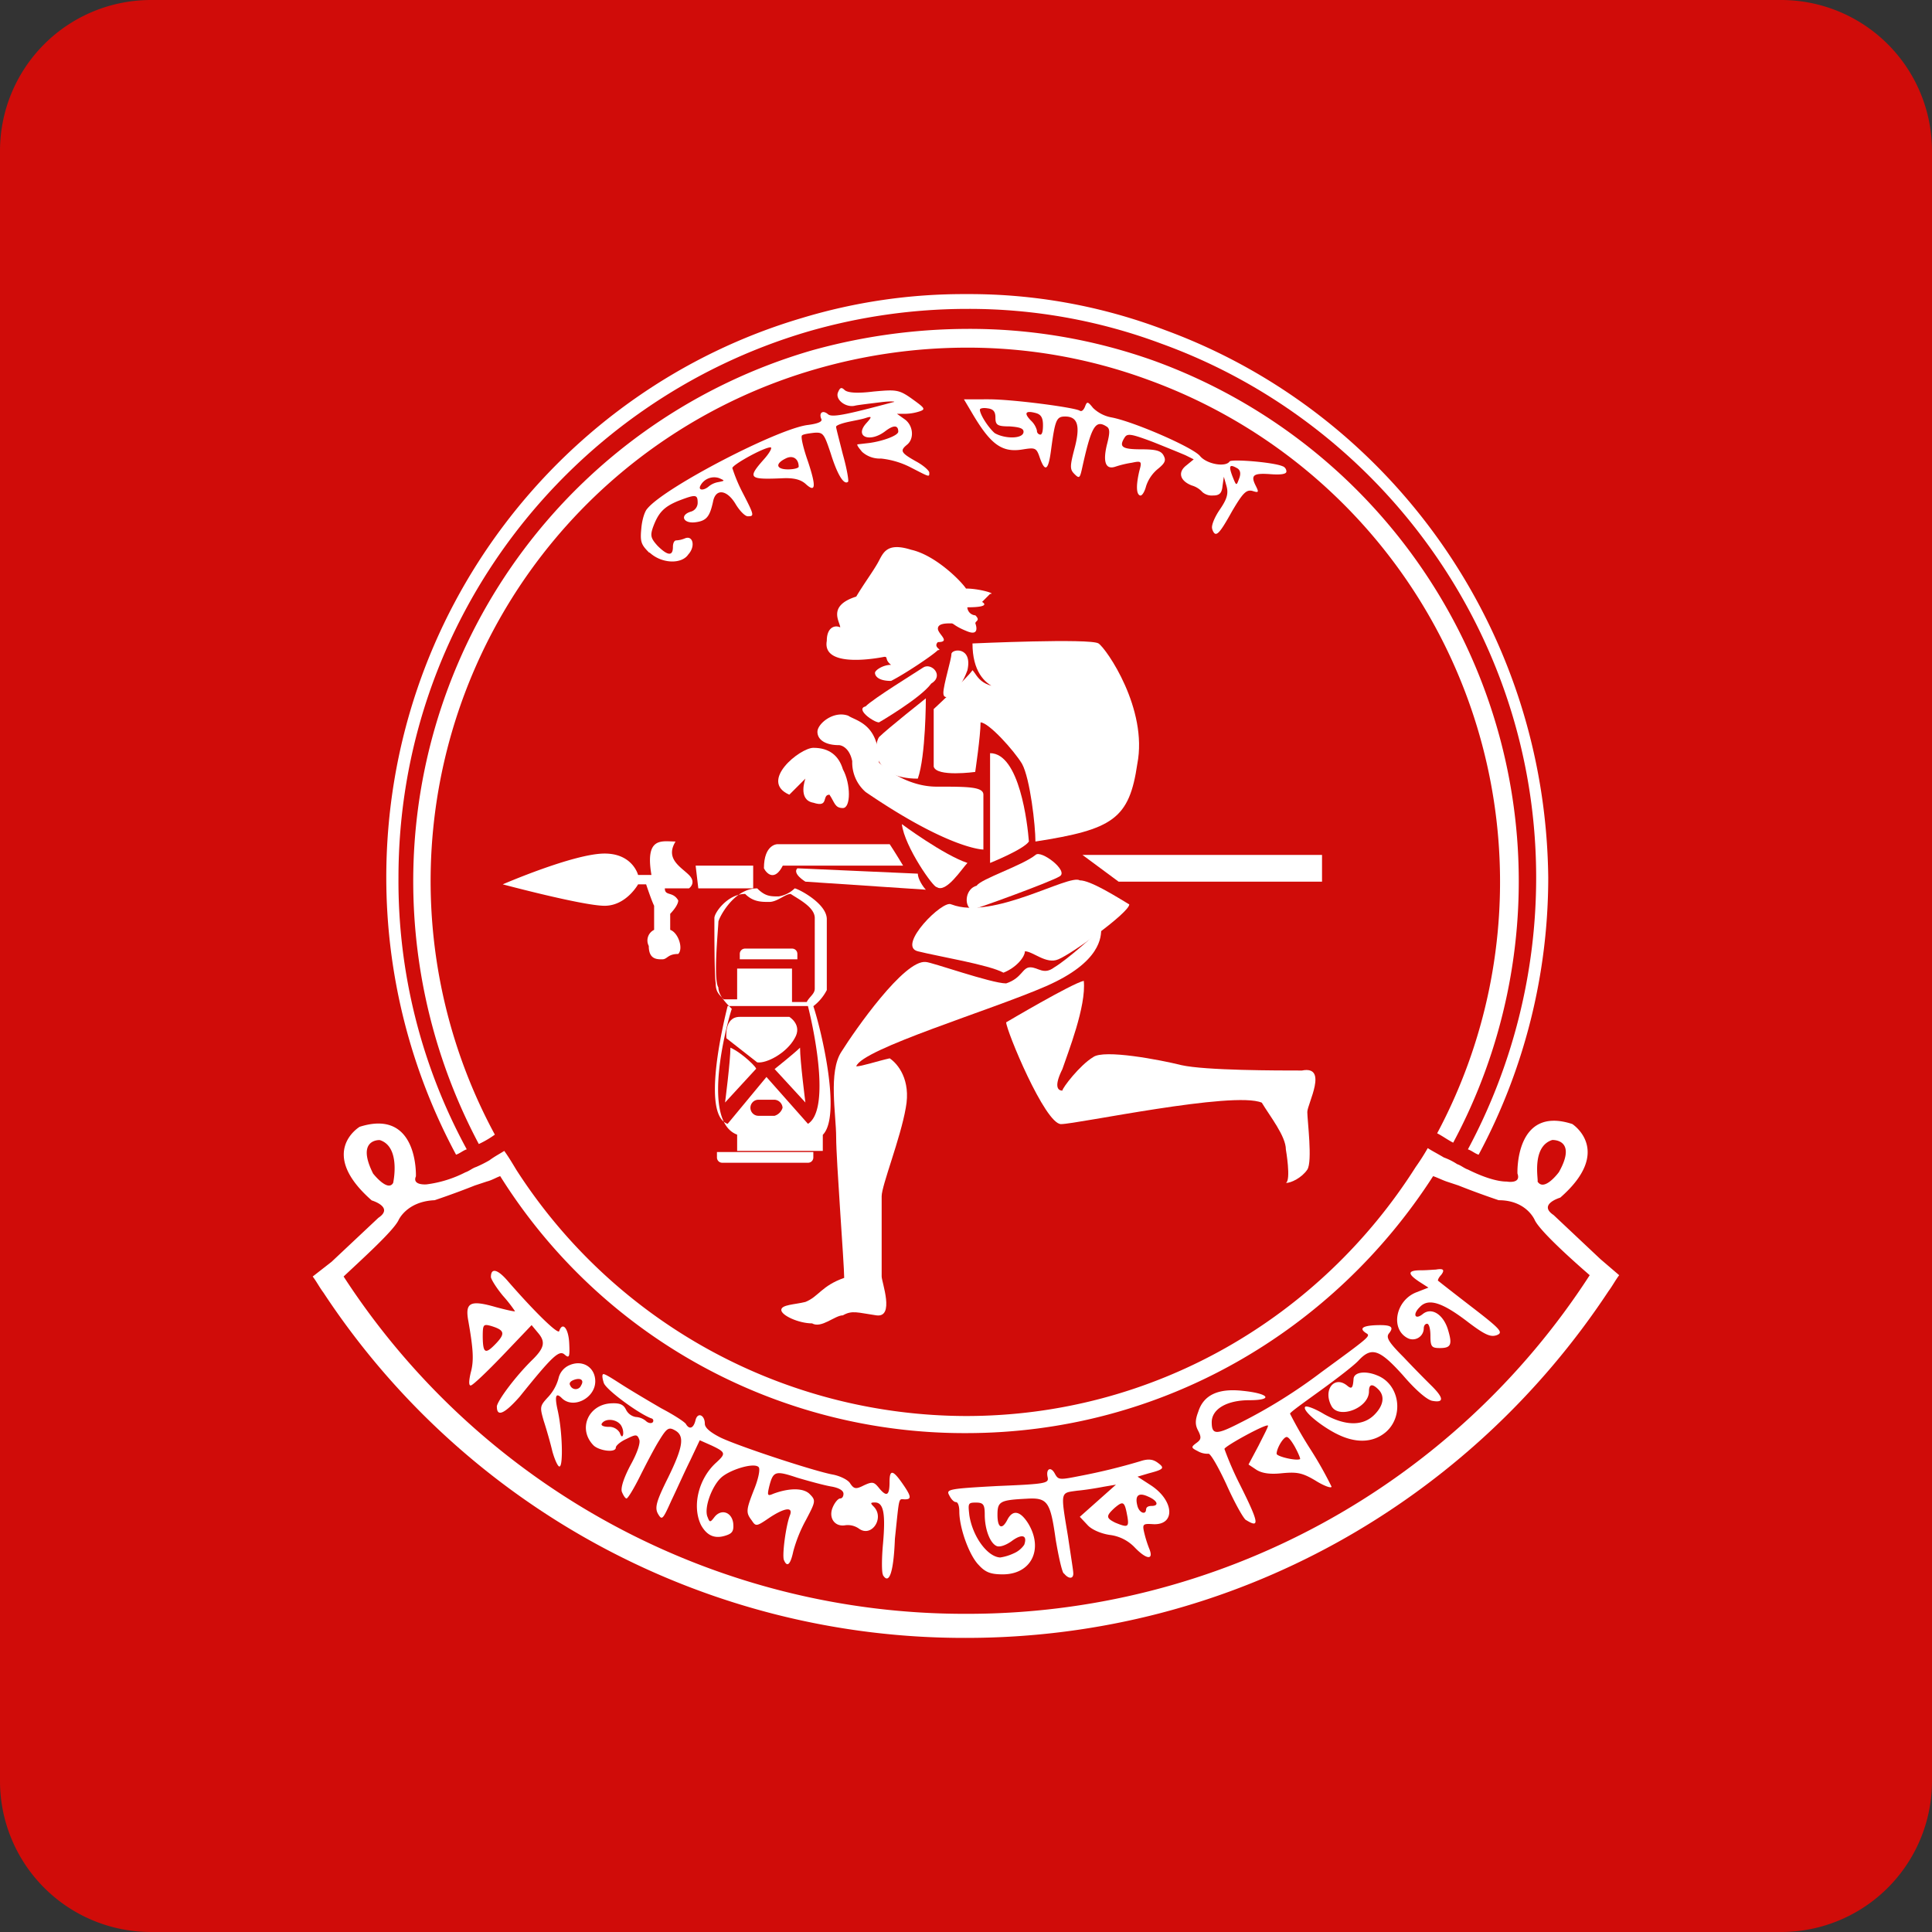<svg xmlns="http://www.w3.org/2000/svg" viewBox="0 0 512 512"><rect x="0" y="0" width="512" height="512" fill="#333333" stroke="none"/><defs><style>.a{fill:#d00c09;}.b{fill:#fff;}</style></defs><title>bangladesh-post</title><path class="a" d="M512,472a40,40,0,0,1-40,40H40A40,40,0,0,1,0,472V40A40,40,0,0,1,40,0H472a40,40,0,0,1,40,40Z"/><path class="b" d="M424.13,333.68,411.72,322c-4.26-2.84,1.77-4.62,1.77-4.62,14.19-12.41,3.19-19.5,3.19-19.5-15.25-5-14.54,13.12-14.54,13.12,1.06,2.84-2.84,2.13-2.84,2.13-2.84,0-6.74-1.42-10.29-3.19-1.06-.36-1.77-1.07-2.83-1.42a17.09,17.09,0,0,0-3.55-1.78c-1.77-1.06-3.19-1.77-4.26-2.48a58.83,58.83,0,0,1-3.19,5c-25.18,39.72-69.17,66-119.18,66a142,142,0,0,1-119.18-65.26c-1.07-1.78-2.13-3.55-3.19-5-1.07.71-2.49,1.42-3.91,2.48h0a32.27,32.27,0,0,1-3.54,1.78c-1.07.35-1.78,1.06-2.84,1.41a31.07,31.07,0,0,1-10.29,3.2s-3.9.35-2.83-2.13c0,0,.71-18.09-14.9-13.13,0,0-11.35,6.74,3.19,19.51,0,0,6,1.78,1.77,4.61L87.87,334.39h0l-5,3.9c1.07,1.42,1.78,2.84,2.84,4.26A203.21,203.21,0,0,0,256,434.06c71.3,0,133.72-36.53,170.26-91.87,1.06-1.42,1.77-2.83,2.84-4.25Zm-12.77-31.57s6.74-.35,1.77,8.51c0,0-3.9,5.33-5.67,2.49C407.81,313.11,405.69,303.89,411.36,302.11ZM98.87,311c-4.62-9.22,1.77-8.87,1.77-8.87,5.67,1.78,3.55,11.35,3.55,11.35C102.77,316,98.87,311,98.87,311ZM256,427.68A196.26,196.26,0,0,1,91.06,338.29c5.32-5,13.13-12.06,14.54-14.9,0,0,2.13-5,9.58-5.32,0,0,5.32-1.77,10.64-3.9l3.2-1.06c1.41-.36,2.48-1.07,3.54-1.42A145.14,145.14,0,0,0,256,379.79c52.14,0,97.54-27.31,123.79-68.1,1.07.35,2.49,1.06,3.55,1.42l3.19,1.06c5.32,2.13,10.64,3.9,10.64,3.9,7.45,0,9.58,5.32,9.58,5.32,1.42,2.84,9.22,9.94,14.54,14.55A196.35,196.35,0,0,1,256,427.68Z"/><path class="b" d="M306,95.67a145.28,145.28,0,0,0-50-8.51,155,155,0,0,0-40.79,5.68,146.49,146.49,0,0,0-105.7,140.81,148.44,148.44,0,0,0,17.38,69.53,26.08,26.08,0,0,0,4.25-2.49A141.19,141.19,0,0,1,216.27,97.8a144.65,144.65,0,0,1,39.38-5.67,138.56,138.56,0,0,1,48.59,8.51,141.54,141.54,0,0,1,76.62,199.7c1.42.71,2.83,1.77,4.25,2.48A146.75,146.75,0,0,0,306,95.67Z"/><path class="b" d="M308.85,87.51A145.7,145.7,0,0,0,256,77.94a147.74,147.74,0,0,0-43.63,6.38c-63.49,18.8-110,78-110,148.27A155.37,155.37,0,0,0,120.86,306c1.06-.35,1.77-1.06,2.83-1.42a148.58,148.58,0,0,1-18.09-72c0-68.46,45.76-126.28,108.54-144.72a151.84,151.84,0,0,1,42.21-6,145.4,145.4,0,0,1,51.44,9.22C365.6,112,407.1,167.68,407.1,232.59a152.46,152.46,0,0,1-18.09,72c1.07.36,1.78,1.07,2.84,1.42a155.37,155.37,0,0,0,18.45-73.42C409.59,165.9,367.73,109.15,308.85,87.51Z"/><path class="b" d="M234,417.33c-.36-.54-.36-4.26,0-8.16.71-8,.18-11-2.13-11-1.24,0-1.24.18-.35,1.07,3,3-.54,8.33-3.91,5.85a5.12,5.12,0,0,0-3.54-.89c-2.84.53-4.61-1.95-3.37-4.79.53-1.24,1.42-2.3,1.95-2.3s.88-.53.88-1.24c0-.89-1.24-1.6-3.36-1.95-2-.36-5.86-1.42-8.87-2.31-5.86-1.95-6.39-1.77-7.45,2.31-.53,2.3-.53,2.66,1.06,1.95,4.26-1.6,8.16-1.6,9.76.17,1.59,1.6,1.42,2-1.07,6.74a37.47,37.47,0,0,0-3.37,8.34c-.71,3.37-1.59,4.43-2.48,2.31-.53-1.25.53-9.23,1.6-11.89.88-2.3-1.42-2-5.5.71-3.37,2.31-3.55,2.31-4.61.71-1.6-2.13-1.6-2.66.71-8.51,1.06-2.66,1.59-5.32,1.06-5.68-1.24-1.24-7.63.71-9.93,2.84-2.48,2.31-4.61,8.16-3.55,10.46.53,1.42.71,1.42,1.78,0,1.77-2.3,4.61-1.41,5,1.6.18,1.95-.18,2.66-1.77,3.19-3,1.07-5.15.18-6.74-2.66-2.48-5-.71-12.41,4.08-16.67,2.48-2.3,2.48-2.66-1.24-4.43l-3.2-1.42L182.93,387c-1.42,2.84-3.55,7.63-5,10.64-2.31,5.14-2.49,5.32-3.55,3.55-.89-1.6-.53-3.19,2.66-9.58,4.08-8.33,4.43-11.17,1.77-12.59-1.59-.89-2.13-.53-4.08,2.66-1.24,1.95-3.54,6.38-5.14,9.58s-3.19,5.85-3.55,5.85-.88-.89-1.24-1.77c-.35-1.07.53-3.73,2.31-7.1,1.77-3.19,2.66-5.85,2.3-6.74-.53-1.42-.88-1.42-3.37-.18-1.59.71-2.84,1.78-2.84,2.31,0,1.42-4.25.89-5.85-.53-4.25-4.26-1.59-10.64,4.26-11.18,2.48-.17,3.55.18,4.26,1.6a3.55,3.55,0,0,0,2.66,2,4.48,4.48,0,0,1,2.66,1.07c.53.53,1.41.71,1.77.35a.63.63,0,0,0-.36-1.06c-3.37-1.24-12.06-7.63-12.59-9.4-.35-1.07-.53-2.13-.17-2.31s2.3,1.07,4.78,2.66,7.28,4.44,10.64,6.39c3.37,1.77,6.39,3.72,6.57,4.25.88,1.42,1.95,1.07,2.48-1.06.53-2.31,2.48-1.42,2.48.89q0,1.59,4.26,3.72c5.32,2.48,24.83,8.87,29.62,9.75,1.95.36,4.08,1.42,4.61,2.31,1.06,1.6,1.59,1.6,3.72.53,2.31-1.06,2.66-.88,4.08.89,1.95,2.3,2.66,1.77,2.66-1.77,0-3.37.89-3.2,3.37.35s2.48,4.26.71,4.26-1.42-1.25-2.66,10.46c-.35,9.22-1.6,12.24-3.19,9.58ZM164.49,377.6c-1.25-1.6-4.08-1.77-5-.35-.35.53.53.88,1.77.88a3.24,3.24,0,0,1,3,1.6c.35,1.06.71,1.24.89.35A3.88,3.88,0,0,0,164.49,377.6ZM281.89,417c-.53-.71-1.41-4.79-2.12-9-1.42-10.11-2.13-11.18-7.81-10.82-6.91.35-7.62.71-7.62,4.26s1.24,4.07,2.66,1.24c1.42-2.66,3.37-2.31,5.49,1.06,4.08,6.74.89,13.48-6.74,13.48-3.19,0-4.61-.53-6.38-2.48-2.48-2.49-5.14-9.76-5.14-14.19,0-1.42-.36-2.48-.89-2.48s-1.24-.71-1.77-1.78c-.89-1.59-.36-1.77,12.77-2.48,12.77-.53,13.65-.71,13.3-2.31-.53-2.3.88-3,1.95-.88.89,1.59,1.24,1.59,6.56.53a161.55,161.55,0,0,0,16-3.9c2.13-.71,3.37-.54,4.61.35,1.95,1.42,1.78,1.78-2.3,2.84l-3,.89,3.55,2.3c6.21,4.08,6.56,10.64.53,10.29-2.66-.18-2.84,0-2.3,2.3a30.75,30.75,0,0,0,1.42,4.44c1.06,2.84-.89,2.66-4.08-.71a11,11,0,0,0-6.57-3.19c-2.3-.36-4.78-1.42-5.85-2.66l-2-2.13,4.79-4.26,4.79-4.26-3.19.54c-1.78.35-5,.88-7.1,1.06C281,395.69,281,395,283,407c.71,4.79,1.42,9.22,1.42,9.75.17,1.78-1.24,1.78-2.49.18Zm-13.3-5.32a6.41,6.41,0,0,0,2.84-2.3c.89-2.49-.53-3-3.19-1.07-1.42,1.07-3.19,1.78-4.08,1.42-1.77-.71-3.19-4.43-3.19-8.33,0-2.66-.36-3.2-2.31-3.2-2.13,0-2.13.18-1.77,3.37.88,5.68,4.79,11,8.16,11.18a12.81,12.81,0,0,0,3.54-1.07Zm30.15-9.93c-.71-3.9-1.06-4.08-3.37-2.13-2.3,2.13-2.3,2.66.18,3.9C298.92,404.91,299.27,404.74,298.74,401.72Zm5-1.77c0-.54.53-.89,1.42-.89,2.13,0,1.59-1.42-.89-2.48-2.66-1.24-3.55-.18-2.84,2.48C301.93,401,303.71,401.54,303.71,400Zm26.42,2.83c-.71-.53-3-4.61-5.14-9.4-2.13-4.61-4.26-8.33-4.79-8.15a5.16,5.16,0,0,1-2.84-.71c-1.77-.89-1.77-1.07-.35-2.13,1.24-.89,1.42-1.42.53-3.19-.88-1.6-.88-2.84,0-5.15,1.42-4.43,5.32-6.2,11.71-5.5,7.09.71,8.33,2.49,1.77,2.49-5.85,0-9.93,2.3-9.93,5.85,0,3.37,1.24,3.37,7.45.18a139,139,0,0,0,21.63-13.48c12.6-9.22,13.13-9.58,11.89-10.29-1.95-1.24-1.07-1.95,2.3-2.13,4.26-.17,5.15.36,3.73,2.13-.89,1.07-.18,2.31,3.9,6.39,2.66,2.83,6,6.2,7.45,7.62,3.19,3.2,3.19,4.44.18,3.91-1.42-.18-4.62-3-7.81-6.74-6.21-6.92-8.33-7.63-11.7-4.08-1.07,1.24-5.68,4.79-10.11,8s-8.16,5.85-8.16,6.21a108.82,108.82,0,0,0,5.5,9.57,100.84,100.84,0,0,1,5.5,9.76c0,.53-2-.18-4.26-1.6-3.55-2.13-5-2.31-8.87-1.95-3.19.35-5.32,0-6.74-.89l-2.13-1.42,2.66-5c1.42-2.84,2.66-5.15,2.49-5.32-.54-.53-11.53,5.5-11.53,6.2a84.63,84.63,0,0,0,4.08,9.4c5.14,10.29,5.32,11.71,1.59,9.4Zm13.13-19.15c-.89-1.6-1.78-2.84-2.31-2.84-.88,0-2.66,3-2.66,4.44,0,.71,5.15,1.95,6.21,1.42C344.68,386.65,344.14,385.23,343.26,383.63ZM146.4,384.69c-.54-2.3-1.6-6-2.31-8.15-1.06-3.73-1.06-3.91,1.24-6.39a11.86,11.86,0,0,0,2.66-4.79,5,5,0,0,1,2.84-3.54c3.55-1.6,6.92.53,6.92,4.25,0,4.44-5.86,7.45-8.87,4.44-1.6-1.6-1.95-.54-1.06,3.37,1.24,5.67,1.41,14.36.53,14.72-.36.35-1.24-1.42-1.95-3.91ZM154,367.14c.89-1.42-.17-2.13-2-1.42-.89.35-1.24.88-.89,1.42A1.55,1.55,0,0,0,154,367.14Zm200.06,12.77c-4.44-2.31-9.05-6.21-8.16-7.1.35-.35,2.66.53,5,1.95,5.68,3.19,10.29,3.19,13.31.18,2.48-2.48,2.83-5,1.06-6.74-1.6-1.6-2.48-1.42-2.48.53,0,4.44-8,7.45-9.93,3.9-2.31-4.25.7-8.15,4.07-5.49,1.25,1.06,1.6.88,1.78-1.78.18-1.77,3.19-2.13,6.21-.88,6,2.3,7.27,10.81,2.3,15.07C363.83,382.39,359.22,382.57,354.08,379.91Zm-222.4-7.1c0-1.42,5-8.16,9.57-12.59,3-3,3.37-4.61,1.42-6.92l-1.77-2.13-7.63,8c-4.25,4.43-8,8-8.51,8s-.53-1.07,0-3.37c.89-3.2.71-6.21-.71-14.19-.71-4.44.71-5.15,7.45-3.19,2.66.71,5,1.24,5,1.06a38,38,0,0,0-3.19-4.08c-1.77-2.13-3.19-4.43-3.19-5,0-2.48,1.77-2.12,4.61,1.25,7.1,8.15,13.13,14,13.48,13.12.89-2.66,2.48-.71,2.66,3.19.18,3.73,0,4.08-1.24,3-1.42-1.24-3.19.35-11.88,11.17C133.8,374.58,131.68,375.65,131.68,372.81Zm0-17c2.3-2.49,1.95-3.37-1.6-4.44-2-.53-2.13-.35-2.13,3C128,358.8,128.66,359,131.68,355.79ZM379.08,354c0-1.77-.35-3.19-.88-3.19s-.89.53-.89,1.24a2.93,2.93,0,0,1-4.43,2.48c-4.44-2.48-3-9.93,2.48-12.06l3.19-1.24-2.48-1.59c-3.19-2.13-3-3,.53-3,1.6,0,3.37-.18,3.9-.18,1.95-.35,2.49,0,1.42,1.42-.71.71-1.06,1.6-.71,1.6.18.18,4.26,3.37,8.87,6.92,7.8,6,8.34,6.74,6.56,7.44-1.59.54-3,0-7.45-3.36-6.91-5.33-10.64-6.57-12.94-4.08-2,1.95-1.25,3.54.88,1.77,2.31-1.77,5.32.18,6.56,4.08,1.25,4.08.89,5-2.12,5-2.13,0-2.49-.35-2.49-3.19Zm-207-207.5c-2.13-2.13-2.48-2.84-2.13-6.39.18-2.3.89-4.61,1.6-5.32,4.61-5.67,34.76-21.28,42.57-22.17,2.66-.35,3.9-.88,3.54-1.59-.71-1.6.36-2.48,1.78-1.24,1.06.88,4.61.17,17.2-3.2,1.06-.17-.36-.35-3.19,0s-5.86.71-6.74.89c-2.49.71-5.5-1.6-4.61-3.55.53-1.24.88-1.41,1.77-.53.89.71,3.37.89,7.63.36,6-.54,6.74-.54,10.28,2,3.19,2.3,3.55,2.66,2.13,3.19a12.91,12.91,0,0,1-3.9.71h-2.31l2,1.42c2.31,1.59,2.66,5.14.71,6.74s-1.77,2.13,2.31,4.43c2,1.07,3.55,2.48,3.55,3,0,1.24.17,1.24-5-1.42a22.33,22.33,0,0,0-7.8-2.31,7,7,0,0,1-5-1.77c-.89-1.07-1.42-1.77-1.24-2,.18,0,1.6-.18,3.19-.36,3.73-.53,7.63-2,7.63-3,0-1.78-1.24-1.78-3.37-.18-4.08,3.19-8.34,1.6-5.15-2,1.6-1.77,1.6-2-.17-1.42-1.07.36-3.19.71-4.79,1.07s-3,.88-3,1.24.89,3.72,1.78,7.27c1.06,3.72,1.59,6.91,1.42,7.27-1.07,1.06-2.84-1.77-4.61-7.45-1.78-5.32-2-5.67-4.44-5.5-1.42.18-2.84.36-3.19.71s.35,3.37,1.6,6.92c2.3,6.92,1.95,8.33-.71,5.85-1.25-1.06-3-1.59-6.21-1.42-8.69.36-9.22,0-4.79-5,1.6-1.78,2.31-3.2,1.77-3.2-1.77,0-10.11,4.62-10.11,5.5a42,42,0,0,0,2.66,6.39c3.2,6.2,3.2,6.38,1.42,6.38-.71,0-2.12-1.42-3.19-3.19-2.3-3.9-5.32-4.26-6-.71-.89,4.08-1.77,5.14-4.79,5.5-3.19.35-4.08-1.95-1.06-2.84a2.45,2.45,0,0,0,1.77-2.31c0-2.3-.53-2.3-5.14-.53-3.9,1.6-5.32,3.2-6.74,7.1-.71,2.13-.53,2.83,1.24,4.79,2.66,2.66,4.08,2.83,4.08.35,0-1.06.35-1.77.89-1.77a6.81,6.81,0,0,0,2.3-.54c2.13-.88,2.84,2.13.89,4.26-1.77,2.66-7.1,2.48-10.29-.53ZM187.72,129a5.37,5.37,0,0,1,2.66-1.24c1.77-.36,1.77-.36.18-1.06a4.11,4.11,0,0,0-5,2.12C185.06,130,186.48,130,187.72,129Zm23.94-5.32c0-2.13-1.59-3.19-3.54-2.13-2.84,1.42-2.31,2.84.7,2.84,1.6,0,2.84-.36,2.84-.71Zm109.61,16.49c-.36-.71.53-3,2-5.14,1.95-2.84,2.3-4.26,1.77-6.21l-.71-2.48-.35,2.48c-.18,1.95-.89,2.49-2.49,2.49a3.84,3.84,0,0,1-2.83-.89,6,6,0,0,0-2.84-1.77c-3.19-1.25-3.73-3.55-1.42-5.32l1.95-1.6-2.13-1.06c-1.24-.54-5.14-2.13-8.69-3.55-5.67-2.13-6.74-2.31-7.45-1.24-1.59,2.48-.88,3.19,4.26,3.19,3.9,0,5.32.35,6,1.6s.53,1.95-1.42,3.54a9.89,9.89,0,0,0-3.19,4.61c-.36,1.42-1.07,2.66-1.6,2.49-1.06-.36-1.06-2.84-.18-6.57.71-2.48.54-2.66-1.95-2.12a27,27,0,0,0-4.43,1.06c-2.66.89-3.37-1.42-2.13-6.21.71-2.83.71-3.9-.18-4.43-3-1.95-4.07,0-6.56,11.35-.53,2.31-.71,2.48-1.95,1.24s-1.24-2,0-6.74c1.6-6,.89-8.51-2.48-8.51-2.31,0-2.66.89-3.73,8.87-.71,5.49-1.59,6-3,2-.89-2.66-1.24-2.66-4.61-2.13-5.5.89-8.51-1.42-13.48-9.93l-2-3.37H262c6.39,0,22.52,2.13,24.12,3,.53.36,1.06-.17,1.42-1.06.53-1.42.71-1.42,2.13.35a9.45,9.45,0,0,0,4.79,2.49c5.85,1.06,21.81,8,23.58,10.28,1.78,2.13,6.74,3,7.81,1.42.35-.71,11.53.18,14,1.24a1.49,1.49,0,0,1,1.06,1.42c0,.71-1.59.89-4.08.71-4.61-.35-5.49.18-4.08,3,.89,1.77.89,2-.88,1.42-1.6-.36-2.49.53-5.32,5.32-3.55,6.38-4.44,7.27-5.32,4.78Zm6.74-16c-2.13-1.24-2.49-.88-1.42,2,1.06,2.66,1.06,2.66,1.77.71C328.89,125.58,328.72,124.69,328,124.16Zm-56.76-9.75c0-.89-1.06-1.24-3.72-1.42-3.19,0-3.73-.36-3.73-2.31,0-1.59-.53-2.3-2.12-2.48-1.07-.18-2,0-2,.36,0,1.24,2.13,4.61,3.91,6.2C266.29,116.36,271.25,116.36,271.25,114.41Zm5.15-1.78c0-1.95-.54-2.83-1.95-3.19-2.67-.71-3.2,0-1.25,2a5.49,5.49,0,0,1,1.6,2.66,1,1,0,0,0,.89,1.07c.53,0,.71-1.07.71-2.49Z"/><path class="b" d="M234.36,174.06s-16.67,3.55-15.25-4.25c0-3.55,2.13-4.26,3.55-3.55,0-1.42-3.55-5.68,4.25-8.16,2.13-3.55,4.26-6.38,5.68-8.87s2.13-5.67,8.87-3.54c6.38,1.42,13.12,8.15,14.54,10.28,3.55,0,8.16,1.42,6.38,1.42l-2.12,2.13s2.83,1.42-3.91,1.42a2.27,2.27,0,0,0,2.13,2.13c1.42,1.42,0,1.42,0,2.13,0,0,1.42,3.54-2.13,2.12s-3.54-2.12-4.25-2.12c-1.42,0-3.55,0-3.55,1.41s3.55,3.55,0,3.55c-1.42,1.42,1.42,2.13,0,2.13-1.42,1.42-8.87,6.38-12.41,8.16-3.55,0-4.26-1.42-4.26-2.13s2.13-2.13,4.26-2.13c-1.78-1.42-.71-2.13-1.78-2.13"/><path class="b" d="M232.94,191.44c-1.41,0-6.38-3.54-3.54-4.25,2.13-2.13,13.12-8.87,15.25-10.29s5.67,2.13,2.13,4.26c-2.84,3.9-13.84,10.28-13.84,10.28"/><path class="b" d="M250,183.64c0-2.13,2.13-8.87,2.13-10.29s5.67-2.12,4.25,4.26c-2.12,6-6.38,8.87-6.38,6"/><path class="b" d="M257.77,170.52s31.22-1.42,33.35,0,13.12,17.38,10.28,31.92c-2.13,14.54-6.38,17.38-27,20.57,0-4.25-1.41-16.67-3.54-20.57-2.13-3.55-8.87-11-11-11,0,3.55-1.42,13.13-1.42,13.13s-10.28,1.42-11-1.42V187.9s8.86-8.16,10.28-10.29c1.42,1.42,2.13,5.68,12.42,4.26,0,1.77-12.42,3.19-12.42-11.35"/><path class="b" d="M245.36,185.06s-10.29,8.16-12.42,10.29c-1.41,2.12-2.12,11,10.29,11,2.13-6,2.13-21.28,2.13-21.28"/><path class="b" d="M222.3,197.47c-3.54,0-5.67-1.42-5.67-3.54s4.25-5.68,8.16-4.26c2.12,1.42,8.15,2.13,8.15,12.41,2.13,2.13,8.16,6.39,15.26,6.39,8.15,0,12.41,0,12.41,2.13v14.54s-8.87,0-31.21-15.25a10.39,10.39,0,0,1-3.55-8.16c-.71-3.55-2.84-4.26-3.55-4.26"/><path class="b" d="M215.56,198.18c-3.54,0-14.54,8.87-6.38,12.42l4.26-4.26s-2.13,5.68,2.12,6.39c4.26,1.41,2.13-2.13,4.26-2.13,1.42,2.13,1.42,3.54,3.55,3.54s2.13-6.38,0-10.28c-1.07-3.55-3.55-5.68-7.81-5.68"/><path class="b" d="M262.38,199.6v29.09s8.87-3.55,10.29-5.68c-.35-4.61-2.48-23.41-10.29-23.41"/><path class="b" d="M239,218.4s11,8.16,17.38,10.29c-1.41,1.42-5.67,8.16-8.15,6.38-.71.36-8.52-10.64-9.23-16.67"/><polygon class="b" points="184.35 229.4 199.6 229.4 199.6 235.43 185.06 235.43 184.35 229.4"/><polygon class="b" points="350.35 226.56 286.86 226.56 296.44 233.65 350.35 233.65 350.35 226.56"/><path class="b" d="M274.44,226.56c1.42-1.42,8.87,4.26,6.39,5.67-2.13,1.42-22.7,8.87-23.41,8.87-2.13-1.42-1.42-5.67,1.42-6.38,1.06-1.78,12.06-5.32,15.6-8.16"/><path class="b" d="M252.1,239.68c-2.13-1.42-14.54,11-8.87,12.42s18.8,3.55,22.7,5.67c3.55-1.42,5.68-4.25,5.68-5.67,2.13,0,5.67,3.55,8.86,2.13,3.55-1.42,18.8-12.42,18.8-14.55-3.54-2.12-10.28-6.38-13.12-6.38-2.84-1.77-23.06,10.64-34,6.38"/><path class="b" d="M245.36,254.94c1.42,0,17.38,5.67,21.28,5.67,4.26-1.42,4.26-4.26,6.39-4.26s3.54,2.13,6.38,0c3.55-2.12,11-8.86,12.42-10.28,0,2.13,0,8.87-14.55,15.25S228.33,278,226.91,282.6c1.42,0,5.68-1.42,8.87-2.13,2.13,1.42,5.68,5.68,4.26,13.13-1.42,8.16-6.39,20.57-6.39,23.41v21.28c0,1.42,3.55,11-1.42,10.29s-6.38-1.42-8.86,0c-2.13,0-5.68,3.55-8.16,2.13-3.55,0-8.16-2.13-8.16-3.55s3.55-1.42,6.39-2.13c3.54-1.42,4.25-4.26,10.28-6.38,0-3.55-2.13-31.22-2.13-37.25S219.47,284,223,278.7c3.55-5.67,16.67-24.47,22.35-23.76"/><path class="b" d="M266.64,270.9c0,2.13,10.29,27,14.54,27s45.76-8.87,53.21-5.68c2.13,3.55,6.38,8.87,6.38,12.41,0,0,1.42,8.16,0,8.87,1.42,0,4.26-1.42,5.68-3.54s0-13.13,0-15.26,5.68-12.41-1.42-11c-6.38,0-25.54,0-31.92-1.42-5.68-1.42-20.58-4.26-23.41-2.13-3.55,2.13-8.16,8.16-8.16,8.87-1.42,0-2.13-1.42,0-5.68,1.42-4.25,6.38-16.67,5.67-23.41-3.19.71-20.57,11-20.57,11"/><path class="b" d="M243.23,231.53c0,1.41,1.42,3.54,2.13,4.25l-31.92-2.13s-3.55-2.12-2.13-3.54Z"/><path class="b" d="M207.41,229.4h31.92s-2.13-3.55-3.55-5.68H206s-3.55,0-3.55,6.39c.71,1.42,2.84,3.54,5-.71"/><path class="b" d="M176.19,235.43h6.39s2.12-1.42,0-3.55-6.39-4.26-3.55-8.87c-3.55,0-8.16-1.42-6.39,8.87H169.1s-1.42-5.68-8.87-5.68c-8.16,0-27,8.16-27,8.16s21.28,5.68,27,5.68,8.87-5.68,8.87-5.68h2.13s1.41,4.26,2.12,5.68v6.38a3.12,3.12,0,0,0-1.42,4.26c0,3.55,2.13,3.55,3.55,3.55s1.42-1.42,4.26-1.42c1.42-1.42,0-5.68-2.13-6.39v-4.25s2.13-2.13,2.13-3.55c-1.42-2.48-3.55-1.06-3.55-3.19"/><path class="b" d="M215.56,266.64h0a12.71,12.71,0,0,0,3.55-4.26h0V243.59c0-4.26-7.8-8.16-8.51-8.16h0a7.81,7.81,0,0,1-4.26,2.13c-2.13,0-3.55,0-5.67-2.13h0c-6.39,0-10.29,8.16-10.29,8.86h0c0,1.42-1.42,15.26,0,17.39,0,2.12,2.13,4.25,3.55,5.67-1.42,4.26-8.16,29.8,1.42,33.34V305h22.7v-4.26c5-5-.36-27.66-2.49-34.05m-26.24-23.41c0-1.42,3.54-6.38,8.15-6.38,2.13,2.12,4.26,2.12,6.39,2.12s4.25-2.12,5.67-2.12c2.13,1.41,6.39,3.54,6.39,6.38V262c0,1.42-1.42,2.13-2.13,3.55h-3.9v-8.87H195.35v8.16H191.8c-1.42-1.42-2.13-2.13-2.13-4.26-.35-2.13-.35-12.41-.35-17.38m16,52.5H201a2.13,2.13,0,0,1,0-4.26h4.26a2.27,2.27,0,0,1,2.13,2.13,3.2,3.2,0,0,1-2.13,2.13m8.86,2.13-11-12.42-10.29,12.42h0c-6.38-2.13-2.13-22.71,0-31.22h21.28c2.13,8.51,5.68,27.67,0,31.22"/><path class="b" d="M210.6,275.15c2.13-3.54-1.42-5.67-1.42-5.67H196.05c-4.25,0-3.54,5.67-3.54,5.67l8.16,6.39c2.48.35,7.8-2.48,9.93-6.39"/><path class="b" d="M205.28,283.31l8.16,8.87s-1.42-11-1.42-14.54c-1.42,1.42-6.74,5.67-6.74,5.67"/><path class="b" d="M193.57,277.64c0,3.54-1.42,14.54-1.42,14.54l8.16-8.87c.71,0-3.55-4.25-6.74-5.67"/><path class="b" d="M209.89,254.23h1.42v-1.42a1.39,1.39,0,0,0-1.42-1.42H197.47a1.39,1.39,0,0,0-1.42,1.42v1.42h13.84Z"/><path class="b" d="M191.44,305.3H190v1.42a1.39,1.39,0,0,0,1.42,1.42h22.7a1.39,1.39,0,0,0,1.42-1.42V305.3H191.44Z"/></svg>